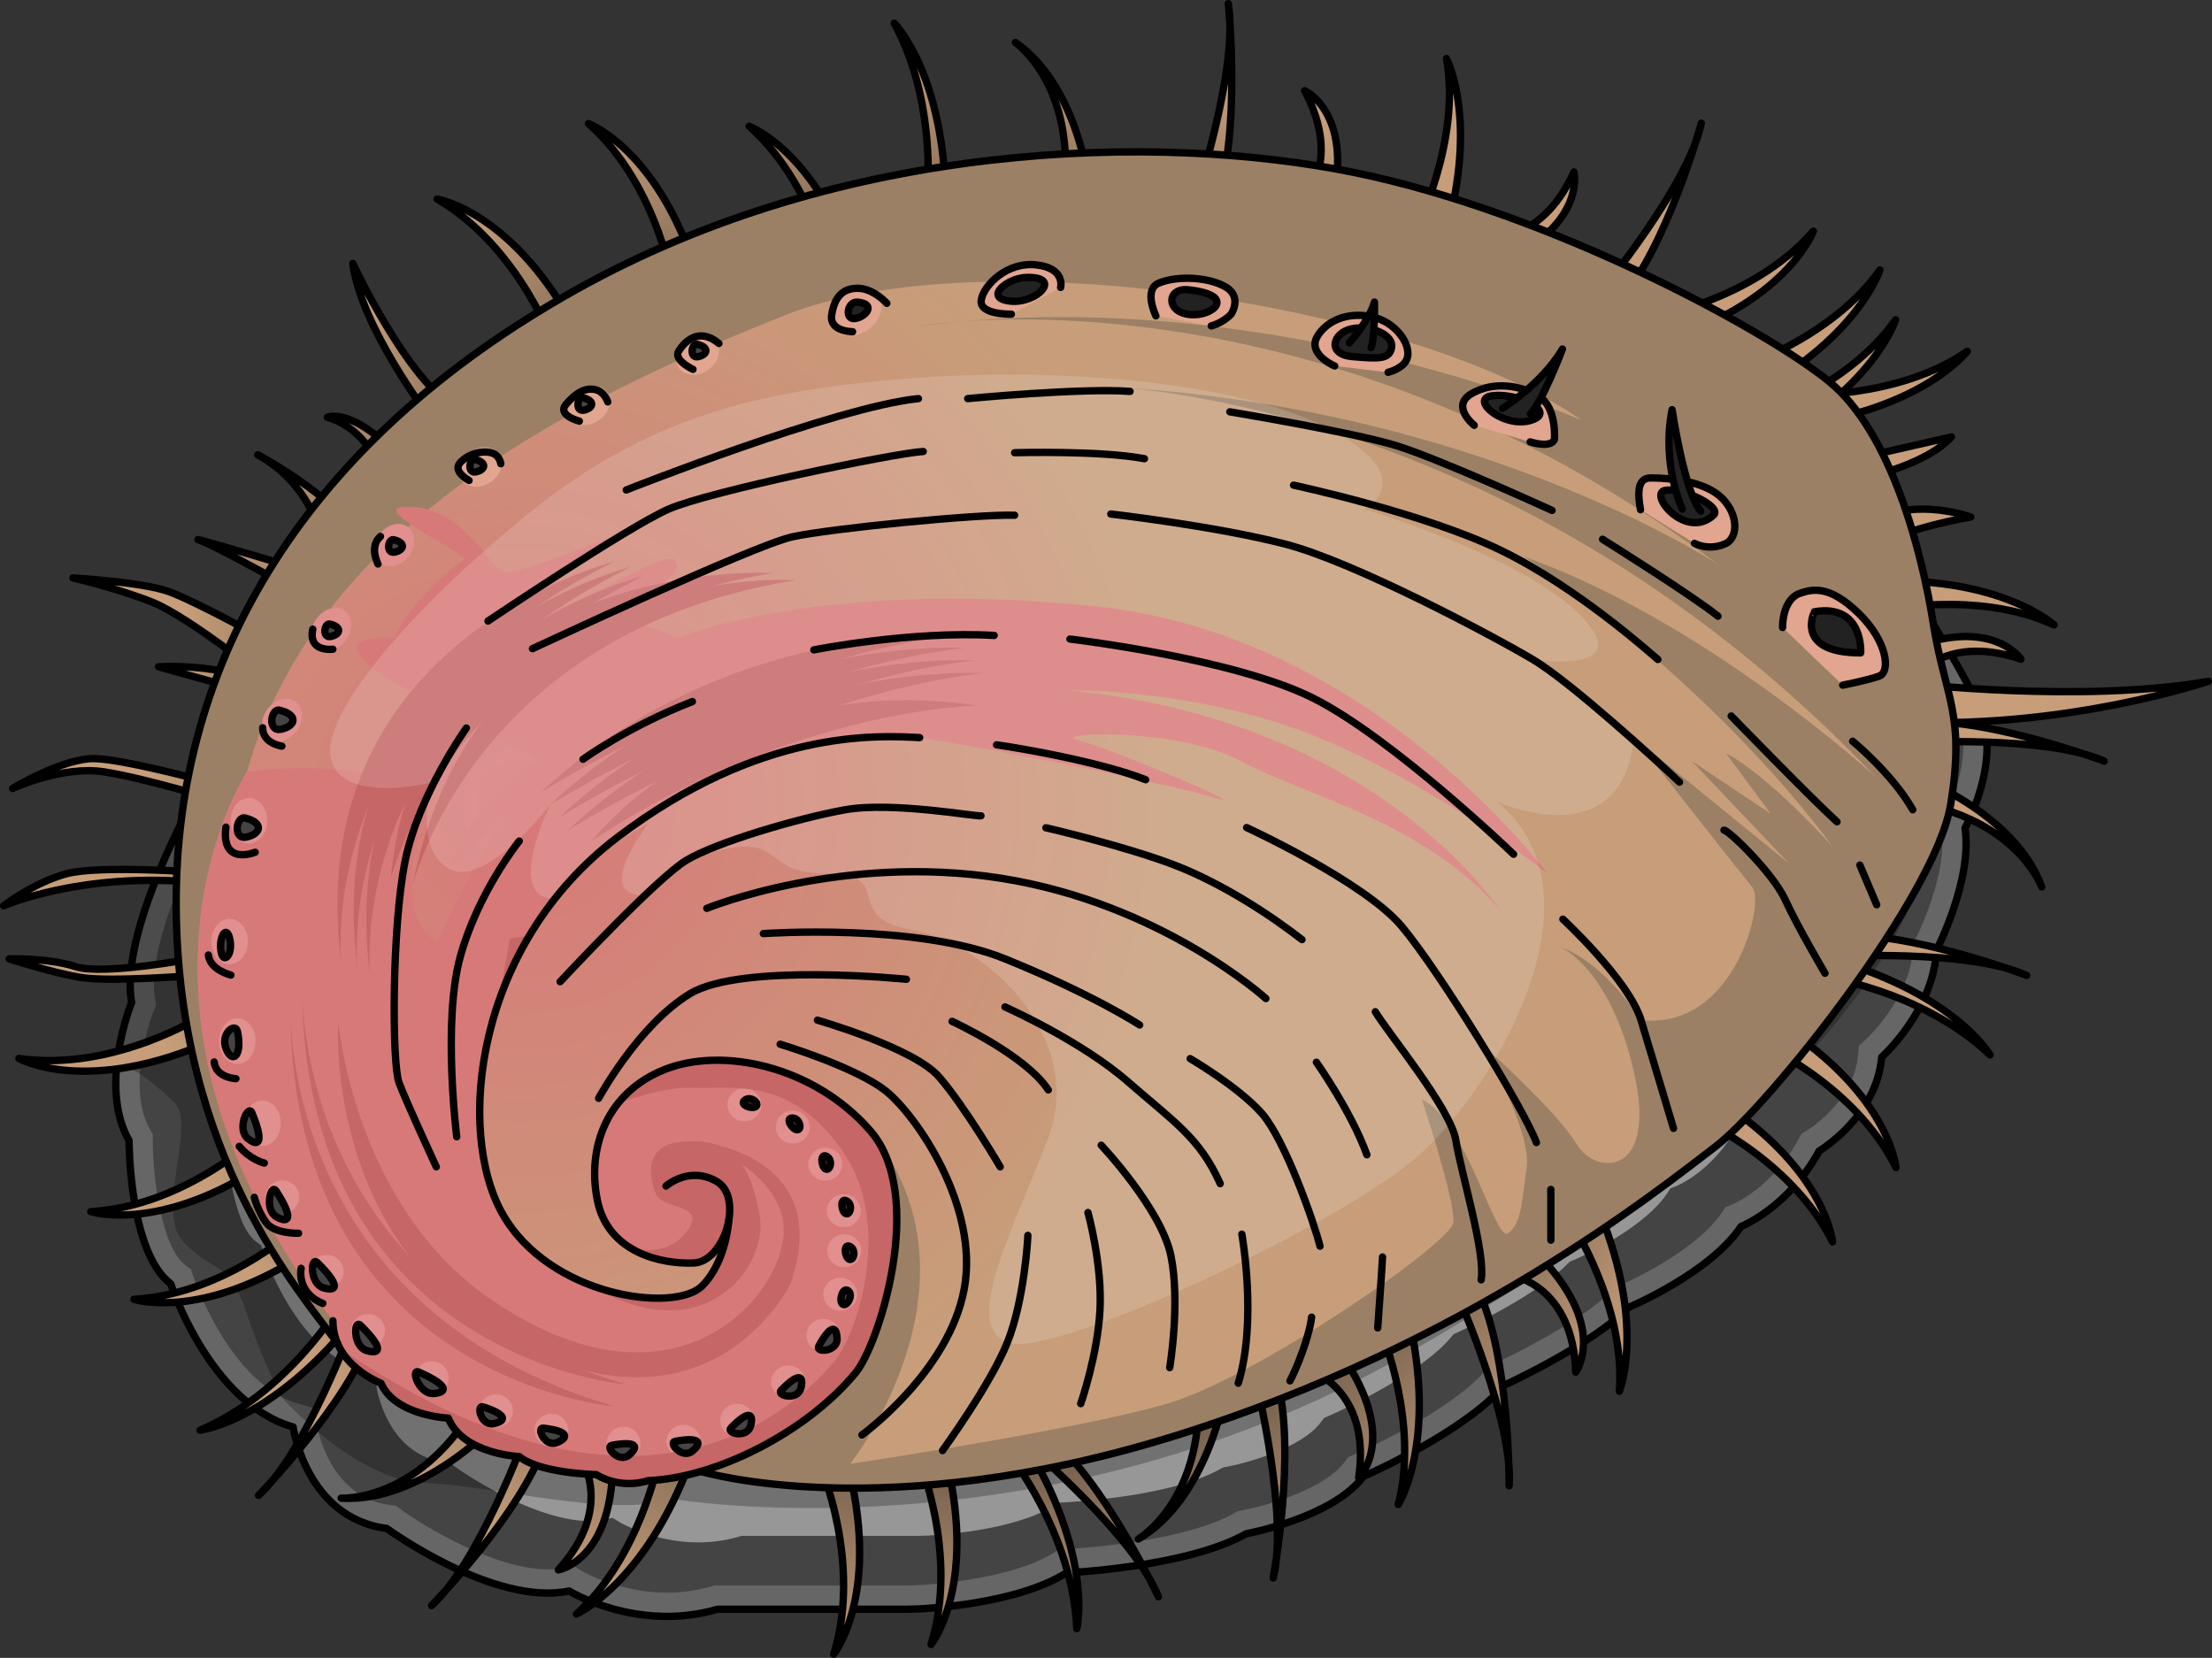 <?xml version="1.0" encoding="utf-8"?>
<!-- Generator: Adobe Illustrator 26.0.2, SVG Export Plug-In . SVG Version: 6.00 Build 0)  -->
<svg version="1.1" id="Camada_1" xmlns="http://www.w3.org/2000/svg" xmlns:xlink="http://www.w3.org/1999/xlink" x="0px" y="0px"
	 width="300.639px" height="225.341px" viewBox="0 0 300.639 225.341" enable-background="new 0 0 300.639 225.341"
	 xml:space="preserve">
<rect x="0" y="0" width="300.639" height="225.341" fill="#333333" stroke="none"/>
<g>
	<g>
		<path fill="#666666" d="M31.697,99.097c0,0-15.927,25.13-13.804,37.164c0,0-4.601,11.326-0.354,18.759c0,0,0,15.22,5.663,19.467
			c0,0,5.309,16.281,16.635,19.467c0,0,1.77,12.388,12.742,13.804c0,0,14.512,10.618,24.776,8.495c0,0,9.203,5.663,20.175,2.478
			c0,0,15.314,0,25.838,0c2.478,0,14.866-0.708,21.591-4.955c0,0,16.281-0.708,24.422-5.309c0,0,11.68-2.124,15.927-7.787
			c0,0,13.804-6.017,19.113-12.388c0,0,11.68-5.309,16.989-10.618c0,0,10.972-4.601,15.22-10.972c0,0,6.371-2.478,10.618-10.264
			c0,0,7.787-4.601,8.495-12.742c0,0,7.079-6.371,7.433-14.512c0,0,4.955-9.556,3.893-16.635c0,0,4.955-8.849,2.124-15.927
			c-2.832-7.079-21.237-35.394-21.237-35.394S105.317,8.133,31.697,99.097z"/>
		<path fill="#444444" d="M90.639,216.479c-6.6,0-11.556-2.949-11.605-2.979l-1.083-0.654l-1.249,0.25
			c-0.686,0.142-1.439,0.214-2.237,0.214c-7.252,0-16.882-5.886-19.982-8.154l-0.668-0.49l-0.822-0.106
			c-8.443-1.089-9.95-10.963-9.964-11.063l-0.297-2.079l-2.02-0.568c-9.511-2.675-14.397-17.22-14.446-17.367l-0.317-0.963
			l-0.812-0.613c-3.005-2.253-4.367-11.234-4.374-16.891l-0.001-0.854l-0.424-0.743c-2.827-4.948-0.565-13.193,0.544-15.952
			l0.344-0.856l-0.158-0.913c-1.55-8.783,8.946-27.882,13.254-34.722c27.965-34.46,69.203-51.932,122.571-51.932
			c44.314,0,82.416,12.57,88.954,14.848c5.466,8.444,18.209,28.561,20.355,33.921c1.838,4.595-0.783,11.058-1.948,13.162
			l-0.53,0.958l0.158,1.089c0.741,4.933-2.325,12.267-3.569,14.676l-0.324,0.63l-0.033,0.71c-0.29,6.65-6.315,12.208-6.376,12.263
			l-0.933,0.849l-0.115,1.262c-0.552,6.337-6.872,10.215-6.936,10.254l-0.748,0.45l-0.43,0.774c-3.579,6.561-8.76,8.723-8.978,8.813
			l-0.919,0.373l-0.573,0.834c-3.028,4.543-10.979,8.606-13.787,9.788l-0.582,0.244l-0.448,0.448
			c-4.83,4.83-15.933,9.913-16.045,9.964l-0.669,0.304l-0.472,0.565c-3.955,4.746-14.28,9.908-17.925,11.497l-0.779,0.34
			l-0.511,0.681c-2.847,3.797-11.02,6.016-13.929,6.55l-0.533,0.098l-0.474,0.268c-7.365,4.163-22.821,4.888-22.976,4.896
			l-0.855,0.038l-0.725,0.456c-5.802,3.664-17.328,4.457-19.87,4.457H97.072l-0.441,0.128
			C94.702,216.195,92.686,216.479,90.639,216.479z"/>
		<path fill="#979797" d="M94.903,209.648c-6.062,0-10.613-2.708-10.658-2.736l-0.994-0.6l-1.147,0.229
			c-0.63,0.13-1.322,0.197-2.055,0.197c-6.66,0-15.505-5.406-18.352-7.488l-0.614-0.45l-0.755-0.097
			c-7.754-1-9.138-10.068-9.151-10.16l-0.273-1.909l-1.855-0.521c-8.735-2.457-13.223-15.815-13.267-15.95l-0.291-0.884
			l-0.746-0.563c-2.76-2.069-4.011-10.317-4.017-15.513l-0.001-0.784l-0.389-0.682c-2.596-4.544-0.519-12.117,0.5-14.65l0.316-0.786
			l-0.145-0.838c-1.424-8.066,8.216-25.607,12.172-31.888c25.683-31.648,63.556-47.695,112.57-47.695
			c40.698,0,75.691,11.544,81.696,13.637c5.02,7.755,16.724,26.23,18.694,31.153c1.688,4.22-0.719,10.156-1.789,12.088l-0.487,0.88
			l0.145,1c0.68,4.531-2.135,11.266-3.277,13.479l-0.298,0.579l-0.03,0.652c-0.266,6.107-5.8,11.212-5.855,11.262l-0.856,0.779
			l-0.106,1.159c-0.507,5.82-6.311,9.382-6.37,9.417l-0.687,0.413l-0.395,0.711c-3.287,6.026-8.045,8.012-8.246,8.093l-0.844,0.343
			l-0.526,0.766c-2.781,4.172-10.083,7.904-12.662,8.989l-0.535,0.224l-0.411,0.411c-4.435,4.435-14.633,9.104-14.736,9.151
			l-0.615,0.279l-0.434,0.519c-3.632,4.358-13.115,9.099-16.462,10.559l-0.716,0.312l-0.469,0.625
			c-2.615,3.487-10.12,5.525-12.792,6.015l-0.489,0.09l-0.435,0.246c-6.764,3.824-20.959,4.489-21.101,4.496l-0.785,0.035
			l-0.666,0.419c-5.329,3.365-15.914,4.093-18.249,4.093h-24.15l-0.405,0.118C98.636,209.387,96.784,209.648,94.903,209.648z"/>
		<path opacity="0.25" d="M91.623,203.77c0,0,50.179,8.486,99.251-19.555c49.072-28.041,77.482-57.189,71.579-84.493
			c-3.697-17.095-96.49-34.479-165.362-45.089c-23.922,7.783-46.848,21.549-65.394,44.463c0,0-15.927,25.13-13.804,37.164
			c0,0-1.536,3.788-2.012,8.418c2.421,0.311,5.83,3.199,7.853,5.222c2.952,2.952-2.583,14.759,1.107,18.817
			c3.689,4.059,6.272,2.583,8.486,9.224c2.214,6.641,4.797,11.807,4.797,11.807s9.962,11.438,19.555,11.807
			C67.271,201.925,82.768,206.353,91.623,203.77z"/>
		<path fill="none" stroke="#000000" stroke-linecap="round" stroke-linejoin="round" stroke-miterlimit="10" d="M31.697,99.097
			c0,0-15.927,25.13-13.804,37.164c0,0-4.601,11.326-0.354,18.759c0,0,0,15.22,5.663,19.467c0,0,5.309,16.281,16.635,19.467
			c0,0,1.77,12.388,12.742,13.804c0,0,14.512,10.618,24.776,8.495c0,0,9.203,5.663,20.175,2.478c0,0,15.314,0,25.838,0
			c2.478,0,14.866-0.708,21.591-4.955c0,0,16.281-0.708,24.422-5.309c0,0,11.68-2.124,15.927-7.787c0,0,13.804-6.017,19.113-12.388
			c0,0,11.68-5.309,16.989-10.618c0,0,10.972-4.601,15.22-10.972c0,0,6.371-2.478,10.618-10.264c0,0,7.787-4.601,8.495-12.742
			c0,0,7.079-6.371,7.433-14.512c0,0,4.955-9.556,3.893-16.635c0,0,4.955-8.849,2.124-15.927
			c-2.832-7.079-21.237-35.394-21.237-35.394S105.317,8.133,31.697,99.097z"/>
	</g>
	<g>
		<g>
			<radialGradient id="SVGID_1_" cx="131.524" cy="117.113" r="112.117" gradientUnits="userSpaceOnUse">
				<stop  offset="0.463" style="stop-color:#222222"/>
				<stop  offset="1" style="stop-color:#C79E79"/>
			</radialGradient>
			<path fill="url(#SVGID_1_)" stroke="#000000" stroke-linecap="round" stroke-linejoin="round" stroke-miterlimit="10" d="
				M37.212,93.111c0,0-11.463-9.279-16.557-11.281C15.56,79.829,9.92,78.555,9.92,78.555s9.279,0.546,12.918,1.819
				s13.828,6.914,13.828,6.914s3.275-7.642,2.729-7.642s-10.007-5.458-12.19-6.186c-2.183-0.728,5.458,1.456,15.102,4.367
				l1.092-5.64c0,0-1.456-6.55-8.37-10.371c0,0,6.368,3.275,11.645,8.37l4.367-7.824c0,0-2.001-4.367-6.55-5.64
				c0,0,2.729-1.274,8.188,3.821l5.458-4.185c0,0-9.097-12.008-10.189-20.56c0,0,7.46,16.011,14.01,19.65L37.212,93.111z"/>
			
				<radialGradient id="SVGID_00000003065021302652955710000006605483295507934091_" cx="131.524" cy="117.113" r="112.117" gradientUnits="userSpaceOnUse">
				<stop  offset="0.463" style="stop-color:#222222"/>
				<stop  offset="1" style="stop-color:#C79E79"/>
			</radialGradient>
			
				<path fill="url(#SVGID_00000003065021302652955710000006605483295507934091_)" stroke="#000000" stroke-linecap="round" stroke-linejoin="round" stroke-miterlimit="10" d="
				M75.421,47.26c0,0-4.731-13.646-16.011-20.196c0,0,10.553,1.638,19.286,18.559L75.421,47.26z"/>
			
				<radialGradient id="SVGID_00000044870464042387308960000017566108109887586719_" cx="131.524" cy="117.113" r="112.117" gradientUnits="userSpaceOnUse">
				<stop  offset="0.463" style="stop-color:#222222"/>
				<stop  offset="1" style="stop-color:#C79E79"/>
			</radialGradient>
			
				<path fill="url(#SVGID_00000044870464042387308960000017566108109887586719_)" stroke="#000000" stroke-linecap="round" stroke-linejoin="round" stroke-miterlimit="10" d="
				M91.665,39.772c0,0-1.926-14.314-11.682-22.974c0,0,10.018,3.701,15.217,22.019L91.665,39.772z"/>
			
				<radialGradient id="SVGID_00000094581154882192400740000016027950383699900044_" cx="131.524" cy="117.113" r="112.117" gradientUnits="userSpaceOnUse">
				<stop  offset="0.463" style="stop-color:#222222"/>
				<stop  offset="1" style="stop-color:#C79E79"/>
			</radialGradient>
			
				<path fill="url(#SVGID_00000094581154882192400740000016027950383699900044_)" stroke="#000000" stroke-linecap="round" stroke-linejoin="round" stroke-miterlimit="10" d="
				M113.499,40.136c0,0-1.926-14.314-11.682-22.974c0,0,10.018,3.701,15.217,22.019L113.499,40.136z"/>
			
				<radialGradient id="SVGID_00000000936997234017882500000017137010733059209379_" cx="131.524" cy="117.113" r="112.117" gradientUnits="userSpaceOnUse">
				<stop  offset="0.463" style="stop-color:#222222"/>
				<stop  offset="1" style="stop-color:#C79E79"/>
			</radialGradient>
			
				<path fill="url(#SVGID_00000000936997234017882500000017137010733059209379_)" stroke="#000000" stroke-linecap="round" stroke-linejoin="round" stroke-miterlimit="10" d="
				M223.593,43.287c0,0,14.296-2.051,22.871-11.882c0,0-3.613,10.049-21.885,15.408L223.593,43.287z"/>
			
				<radialGradient id="SVGID_00000097473699236421284850000000376751017722603170_" cx="131.524" cy="117.113" r="112.117" gradientUnits="userSpaceOnUse">
				<stop  offset="0.463" style="stop-color:#222222"/>
				<stop  offset="1" style="stop-color:#C79E79"/>
			</radialGradient>
			
				<path fill="url(#SVGID_00000097473699236421284850000000376751017722603170_)" stroke="#000000" stroke-linecap="round" stroke-linejoin="round" stroke-miterlimit="10" d="
				M125.889,28.491c0,0,1.897-13.892-4.355-25.341c0,0,7.186,7.148,7.015,25.916L125.889,28.491z"/>
			
				<radialGradient id="SVGID_00000035519584155078819920000005652304744477116311_" cx="131.524" cy="117.113" r="112.117" gradientUnits="userSpaceOnUse">
				<stop  offset="0.463" style="stop-color:#222222"/>
				<stop  offset="1" style="stop-color:#C79E79"/>
			</radialGradient>
			
				<path fill="url(#SVGID_00000035519584155078819920000005652304744477116311_)" stroke="#000000" stroke-linecap="round" stroke-linejoin="round" stroke-miterlimit="10" d="
				M138.01,5.776c0,0,8.37,5.822,6.55,20.742h3.639C148.199,26.518,146.926,11.963,138.01,5.776z"/>
			
				<radialGradient id="SVGID_00000158026615549918438410000012553375692521110715_" cx="131.524" cy="117.113" r="112.117" gradientUnits="userSpaceOnUse">
				<stop  offset="0.463" style="stop-color:#222222"/>
				<stop  offset="1" style="stop-color:#C79E79"/>
			</radialGradient>
			
				<path fill="url(#SVGID_00000158026615549918438410000012553375692521110715_)" stroke="#000000" stroke-linecap="round" stroke-linejoin="round" stroke-miterlimit="10" d="
				M162.573,26.7c0,0,5.822-17.649,4.367-26.2c0,0,1.819,17.467-1.638,26.928L162.573,26.7z"/>
			
				<radialGradient id="SVGID_00000095296359525070941960000012309750610386821294_" cx="131.524" cy="117.113" r="112.117" gradientUnits="userSpaceOnUse">
				<stop  offset="0.463" style="stop-color:#222222"/>
				<stop  offset="1" style="stop-color:#C79E79"/>
			</radialGradient>
			
				<path fill="url(#SVGID_00000095296359525070941960000012309750610386821294_)" stroke="#000000" stroke-linecap="round" stroke-linejoin="round" stroke-miterlimit="10" d="
				M217.621,39.556c0,0,11.85-14.316,13.609-22.811c0,0-4.667,16.93-11.332,24.483L217.621,39.556z"/>
			
				<radialGradient id="SVGID_00000181085356135835115570000002648762573809060521_" cx="131.524" cy="117.113" r="112.117" gradientUnits="userSpaceOnUse">
				<stop  offset="0.463" style="stop-color:#222222"/>
				<stop  offset="1" style="stop-color:#C79E79"/>
			</radialGradient>
			
				<path fill="url(#SVGID_00000181085356135835115570000002648762573809060521_)" stroke="#000000" stroke-linecap="round" stroke-linejoin="round" stroke-miterlimit="10" d="
				M176.583,27.792c0,0,6.186-5.276,0.728-15.465c0,0,7.096,3.093,3.457,16.739L176.583,27.792z"/>
			
				<radialGradient id="SVGID_00000034799556407471522040000003106122927669366660_" cx="131.524" cy="117.113" r="112.117" gradientUnits="userSpaceOnUse">
				<stop  offset="0.463" style="stop-color:#222222"/>
				<stop  offset="1" style="stop-color:#C79E79"/>
			</radialGradient>
			
				<path fill="url(#SVGID_00000034799556407471522040000003106122927669366660_)" stroke="#000000" stroke-linecap="round" stroke-linejoin="round" stroke-miterlimit="10" d="
				M201.2,32.209c0,0,7.952,1.698,12.715-8.834c0,0,1.864,7.513-11.179,12.93L201.2,32.209z"/>
			
				<radialGradient id="SVGID_00000022536305045267197420000002082116441175456426_" cx="131.524" cy="117.113" r="112.117" gradientUnits="userSpaceOnUse">
				<stop  offset="0.463" style="stop-color:#222222"/>
				<stop  offset="1" style="stop-color:#C79E79"/>
			</radialGradient>
			
				<path fill="url(#SVGID_00000022536305045267197420000002082116441175456426_)" stroke="#000000" stroke-linecap="round" stroke-linejoin="round" stroke-miterlimit="10" d="
				M192.413,31.249c0,0,6.186-12.008,4.185-23.289c0,0,4.731,8.915-0.728,25.836L192.413,31.249z"/>
			
				<radialGradient id="SVGID_00000020393570782587620490000001878220036680631434_" cx="131.524" cy="117.113" r="112.117" gradientUnits="userSpaceOnUse">
				<stop  offset="0.463" style="stop-color:#222222"/>
				<stop  offset="1" style="stop-color:#C79E79"/>
			</radialGradient>
			
				<path fill="url(#SVGID_00000020393570782587620490000001878220036680631434_)" stroke="#000000" stroke-linecap="round" stroke-linejoin="round" stroke-miterlimit="10" d="
				M27.655,137.966c0,0-12.176,7.767-25.087,5.905c0,0,9.292,5.263,26.64-2.589L27.655,137.966z"/>
			
				<radialGradient id="SVGID_00000122689374493587959560000012882489650379766422_" cx="131.524" cy="117.113" r="112.117" gradientUnits="userSpaceOnUse">
				<stop  offset="0.463" style="stop-color:#222222"/>
				<stop  offset="1" style="stop-color:#C79E79"/>
			</radialGradient>
			
				<path fill="url(#SVGID_00000122689374493587959560000012882489650379766422_)" stroke="#000000" stroke-linecap="round" stroke-linejoin="round" stroke-miterlimit="10" d="
				M35.749,153.917c0,0-10.391,10.03-23.415,10.77c0,0,10.152,3.313,25.595-7.828L35.749,153.917z"/>
			
				<radialGradient id="SVGID_00000028292606491432952030000002428886230352401297_" cx="131.524" cy="117.113" r="112.117" gradientUnits="userSpaceOnUse">
				<stop  offset="0.463" style="stop-color:#222222"/>
				<stop  offset="1" style="stop-color:#C79E79"/>
			</radialGradient>
			
				<path fill="url(#SVGID_00000028292606491432952030000002428886230352401297_)" stroke="#000000" stroke-linecap="round" stroke-linejoin="round" stroke-miterlimit="10" d="
				M41.621,165.838c0,0-10.391,10.03-23.415,10.77c0,0,10.152,3.313,25.595-7.828L41.621,165.838z"/>
			
				<radialGradient id="SVGID_00000106845736459134449760000012523822901063733398_" cx="131.524" cy="117.124" r="112.11" gradientUnits="userSpaceOnUse">
				<stop  offset="0.463" style="stop-color:#222222"/>
				<stop  offset="1" style="stop-color:#C79E79"/>
			</radialGradient>
			
				<path fill="url(#SVGID_00000106845736459134449760000012523822901063733398_)" stroke="#000000" stroke-linecap="round" stroke-linejoin="round" stroke-miterlimit="10" d="
				M46.324,177.227c0,0-7.132,12.072-19.138,17.172c0,0,10.071-1.147,21.58-15.972L46.324,177.227z"/>
			
				<radialGradient id="SVGID_00000080917147939533163120000016673658027666568864_" cx="131.524" cy="117.113" r="112.117" gradientUnits="userSpaceOnUse">
				<stop  offset="0.463" style="stop-color:#222222"/>
				<stop  offset="1" style="stop-color:#C79E79"/>
			</radialGradient>
			
				<path fill="url(#SVGID_00000080917147939533163120000016673658027666568864_)" stroke="#000000" stroke-linecap="round" stroke-linejoin="round" stroke-miterlimit="10" d="
				M46.371,203.631c0,0,10.176,0.627,18.006-12.203l2.854,2.258C67.231,193.685,57.201,204.31,46.371,203.631z"/>
			
				<radialGradient id="SVGID_00000088092749119088538180000000844260182036495541_" cx="131.524" cy="117.113" r="112.117" gradientUnits="userSpaceOnUse">
				<stop  offset="0.463" style="stop-color:#222222"/>
				<stop  offset="1" style="stop-color:#C79E79"/>
			</radialGradient>
			
				<path fill="url(#SVGID_00000088092749119088538180000000844260182036495541_)" stroke="#000000" stroke-linecap="round" stroke-linejoin="round" stroke-miterlimit="10" d="
				M71.488,194.976c0,0-6.384,17.454-12.831,23.257c0,0,12.264-12.57,15.423-22.135L71.488,194.976z"/>
			
				<radialGradient id="SVGID_00000029761461690019185020000012564173586354529419_" cx="131.524" cy="117.113" r="112.117" gradientUnits="userSpaceOnUse">
				<stop  offset="0.463" style="stop-color:#222222"/>
				<stop  offset="1" style="stop-color:#C79E79"/>
			</radialGradient>
			
				<path fill="url(#SVGID_00000029761461690019185020000012564173586354529419_)" stroke="#000000" stroke-linecap="round" stroke-linejoin="round" stroke-miterlimit="10" d="
				M47.965,180.007c0,0-6.384,17.454-12.831,23.257c0,0,12.264-12.57,15.423-22.135L47.965,180.007z"/>
			
				<radialGradient id="SVGID_00000048462601756273897120000010038381915685302962_" cx="131.524" cy="117.113" r="112.117" gradientUnits="userSpaceOnUse">
				<stop  offset="0.463" style="stop-color:#222222"/>
				<stop  offset="1" style="stop-color:#C79E79"/>
			</radialGradient>
			
				<path fill="url(#SVGID_00000048462601756273897120000010038381915685302962_)" stroke="#000000" stroke-linecap="round" stroke-linejoin="round" stroke-miterlimit="10" d="
				M78.908,198.204c0,0,4.729,6.614-3.028,15.184c0,0,7.633-1.288,7.396-15.409L78.908,198.204z"/>
			
				<radialGradient id="SVGID_00000088100060504179311230000018342495105169127838_" cx="131.524" cy="117.113" r="112.117" gradientUnits="userSpaceOnUse">
				<stop  offset="0.463" style="stop-color:#222222"/>
				<stop  offset="1" style="stop-color:#C79E79"/>
			</radialGradient>
			
				<path fill="url(#SVGID_00000088100060504179311230000018342495105169127838_)" stroke="#000000" stroke-linecap="round" stroke-linejoin="round" stroke-miterlimit="10" d="
				M89.515,198.517c0,0-2.599,13.256-11.167,20.861c0,0,9.241-4.057,15.459-20.714L89.515,198.517z"/>
			
				<radialGradient id="SVGID_00000018232645070331185290000005452749527399475872_" cx="131.524" cy="117.113" r="112.117" gradientUnits="userSpaceOnUse">
				<stop  offset="0.463" style="stop-color:#222222"/>
				<stop  offset="1" style="stop-color:#C79E79"/>
			</radialGradient>
			
				<path fill="url(#SVGID_00000018232645070331185290000005452749527399475872_)" stroke="#000000" stroke-linecap="round" stroke-linejoin="round" stroke-miterlimit="10" d="
				M111.451,199.135c0,0,5.743,13.252,1.863,25.706c0,0,6.667-8.343,1.657-26.714L111.451,199.135z"/>
			
				<radialGradient id="SVGID_00000172403916510754990120000015380178853855589040_" cx="131.524" cy="117.113" r="112.117" gradientUnits="userSpaceOnUse">
				<stop  offset="0.463" style="stop-color:#222222"/>
				<stop  offset="1" style="stop-color:#C79E79"/>
			</radialGradient>
			
				<path fill="url(#SVGID_00000172403916510754990120000015380178853855589040_)" stroke="#000000" stroke-linecap="round" stroke-linejoin="round" stroke-miterlimit="10" d="
				M124.674,197.823c0,0,5.743,13.252,1.863,25.706c0,0,6.667-8.343,1.657-26.714L124.674,197.823z"/>
			
				<radialGradient id="SVGID_00000036947865336688366390000006866912687298194856_" cx="131.524" cy="117.113" r="112.117" gradientUnits="userSpaceOnUse">
				<stop  offset="0.463" style="stop-color:#222222"/>
				<stop  offset="1" style="stop-color:#C79E79"/>
			</radialGradient>
			
				<path fill="url(#SVGID_00000036947865336688366390000006866912687298194856_)" stroke="#000000" stroke-linecap="round" stroke-linejoin="round" stroke-miterlimit="10" d="
				M136.989,197.417c0,0,8.799,10.916,9.36,23.948c0,0,2.462-9.832-7.379-25.814L136.989,197.417z"/>
			
				<radialGradient id="SVGID_00000163787671340982194570000017453560188539802789_" cx="131.524" cy="117.113" r="112.117" gradientUnits="userSpaceOnUse">
				<stop  offset="0.463" style="stop-color:#222222"/>
				<stop  offset="1" style="stop-color:#C79E79"/>
			</radialGradient>
			
				<path fill="url(#SVGID_00000163787671340982194570000017453560188539802789_)" stroke="#000000" stroke-linecap="round" stroke-linejoin="round" stroke-miterlimit="10" d="
				M154.709,209.191c0,0,8.805-5.14,8.175-20.157l3.627,0.289C166.512,189.323,164.087,203.732,154.709,209.191z"/>
			
				<radialGradient id="SVGID_00000142155528353892483260000004864890016781363615_" cx="131.524" cy="117.113" r="112.117" gradientUnits="userSpaceOnUse">
				<stop  offset="0.463" style="stop-color:#222222"/>
				<stop  offset="1" style="stop-color:#C79E79"/>
			</radialGradient>
			
				<path fill="url(#SVGID_00000142155528353892483260000004864890016781363615_)" stroke="#000000" stroke-linecap="round" stroke-linejoin="round" stroke-miterlimit="10" d="
				M170.768,188.027c0,0,4.404,18.055,2.274,26.464c0,0,3.2-17.267,0.504-26.973L170.768,188.027z"/>
			
				<radialGradient id="SVGID_00000016041812895882239140000017558872443217680053_" cx="131.533" cy="117.113" r="112.115" gradientUnits="userSpaceOnUse">
				<stop  offset="0.463" style="stop-color:#222222"/>
				<stop  offset="1" style="stop-color:#C79E79"/>
			</radialGradient>
			
				<path fill="url(#SVGID_00000016041812895882239140000017558872443217680053_)" stroke="#000000" stroke-linecap="round" stroke-linejoin="round" stroke-miterlimit="10" d="
				M140.169,196.857c0,0,14.101,12.105,17.272,20.18c0,0-7.464-15.896-15.311-22.212L140.169,196.857z"/>
			
				<radialGradient id="SVGID_00000106128930613328000300000015035025465851576762_" cx="131.524" cy="117.113" r="112.117" gradientUnits="userSpaceOnUse">
				<stop  offset="0.463" style="stop-color:#222222"/>
				<stop  offset="1" style="stop-color:#C79E79"/>
			</radialGradient>
			
				<path fill="url(#SVGID_00000106128930613328000300000015035025465851576762_)" stroke="#000000" stroke-linecap="round" stroke-linejoin="round" stroke-miterlimit="10" d="
				M178.73,186.582c0,0,7.609,2.866,5.93,14.302c0,0,5.626-5.316-2.425-16.919L178.73,186.582z"/>
			
				<radialGradient id="SVGID_00000107556265474625792630000010775244816990629530_" cx="131.524" cy="117.113" r="112.117" gradientUnits="userSpaceOnUse">
				<stop  offset="0.463" style="stop-color:#222222"/>
				<stop  offset="1" style="stop-color:#C79E79"/>
			</radialGradient>
			
				<path fill="url(#SVGID_00000107556265474625792630000010775244816990629530_)" stroke="#000000" stroke-linecap="round" stroke-linejoin="round" stroke-miterlimit="10" d="
				M187.718,180.943c0,0,5.214,12.461,2.324,23.548c0,0,5.423-8.512,1.324-25.813L187.718,180.943z"/>
			
				<radialGradient id="SVGID_00000100364699570251157250000017250059299711658156_" cx="131.524" cy="117.113" r="112.117" gradientUnits="userSpaceOnUse">
				<stop  offset="0.463" style="stop-color:#222222"/>
				<stop  offset="1" style="stop-color:#C79E79"/>
			</radialGradient>
			
				<path fill="url(#SVGID_00000100364699570251157250000017250059299711658156_)" stroke="#000000" stroke-linecap="round" stroke-linejoin="round" stroke-miterlimit="10" d="
				M198.226,176.286c0,0,7.503,17.003,6.882,25.655c0,0,0.121-17.561-4.236-26.643L198.226,176.286z"/>
			
				<radialGradient id="SVGID_00000170975166432413374520000001941215285638775214_" cx="131.524" cy="117.113" r="112.117" gradientUnits="userSpaceOnUse">
				<stop  offset="0.463" style="stop-color:#222222"/>
				<stop  offset="1" style="stop-color:#C79E79"/>
			</radialGradient>
			
				<path fill="url(#SVGID_00000170975166432413374520000001941215285638775214_)" stroke="#000000" stroke-linecap="round" stroke-linejoin="round" stroke-miterlimit="10" d="
				M205.811,173.466c0,0,7.994,1.486,8.347,13.04c0,0,4.606-6.221-5.356-16.232L205.811,173.466z"/>
			
				<radialGradient id="SVGID_00000108294761111574153110000018110133392123480738_" cx="131.524" cy="117.113" r="112.117" gradientUnits="userSpaceOnUse">
				<stop  offset="0.463" style="stop-color:#222222"/>
				<stop  offset="1" style="stop-color:#C79E79"/>
			</radialGradient>
			
				<path fill="url(#SVGID_00000108294761111574153110000018110133392123480738_)" stroke="#000000" stroke-linecap="round" stroke-linejoin="round" stroke-miterlimit="10" d="
				M213.67,166.337c0,0,7.319,11.353,6.419,22.775c0,0,3.846-9.331-3.225-25.645L213.67,166.337z"/>
			
				<radialGradient id="SVGID_00000014632068630915306710000013358461625561787273_" cx="131.524" cy="117.113" r="112.117" gradientUnits="userSpaceOnUse">
				<stop  offset="0.463" style="stop-color:#222222"/>
				<stop  offset="1" style="stop-color:#C79E79"/>
			</radialGradient>
			
				<path fill="url(#SVGID_00000014632068630915306710000013358461625561787273_)" stroke="#000000" stroke-linecap="round" stroke-linejoin="round" stroke-miterlimit="10" d="
				M229.905,151.572c0,0,13.327,5.566,19.167,17.23c0,0-0.982-10.634-17.33-20.397L229.905,151.572z"/>
			
				<radialGradient id="SVGID_00000054256854436885334390000013118093090539524532_" cx="131.524" cy="117.113" r="112.117" gradientUnits="userSpaceOnUse">
				<stop  offset="0.463" style="stop-color:#222222"/>
				<stop  offset="1" style="stop-color:#C79E79"/>
			</radialGradient>
			
				<path fill="url(#SVGID_00000054256854436885334390000013118093090539524532_)" stroke="#000000" stroke-linecap="round" stroke-linejoin="round" stroke-miterlimit="10" d="
				M238.523,141.457c0,0,13.327,5.566,19.167,17.23c0,0-0.982-10.634-17.33-20.397L238.523,141.457z"/>
			
				<radialGradient id="SVGID_00000114056350119969750090000011246561451016284825_" cx="131.524" cy="117.113" r="112.117" gradientUnits="userSpaceOnUse">
				<stop  offset="0.463" style="stop-color:#222222"/>
				<stop  offset="1" style="stop-color:#C79E79"/>
			</radialGradient>
			
				<path fill="url(#SVGID_00000114056350119969750090000011246561451016284825_)" stroke="#000000" stroke-linecap="round" stroke-linejoin="round" stroke-miterlimit="10" d="
				M247.115,132.625c0,0,13.91,1.764,23.35,10.765c0,0-5.044-8.791-23.217-13.484L247.115,132.625z"/>
			
				<radialGradient id="SVGID_00000153682937445395339140000004725485382169900727_" cx="131.524" cy="117.113" r="112.117" gradientUnits="userSpaceOnUse">
				<stop  offset="0.463" style="stop-color:#222222"/>
				<stop  offset="1" style="stop-color:#C79E79"/>
			</radialGradient>
			
				<path fill="url(#SVGID_00000153682937445395339140000004725485382169900727_)" stroke="#000000" stroke-linecap="round" stroke-linejoin="round" stroke-miterlimit="10" d="
				M277.494,120.549c0,0-3.484-9.582-18.372-11.644l0.932-3.518C260.053,105.388,273.797,110.347,277.494,120.549z"/>
			
				<radialGradient id="SVGID_00000134229377308347647040000000400165188468985474_" cx="131.524" cy="117.113" r="112.117" gradientUnits="userSpaceOnUse">
				<stop  offset="0.463" style="stop-color:#222222"/>
				<stop  offset="1" style="stop-color:#C79E79"/>
			</radialGradient>
			
				<path fill="url(#SVGID_00000134229377308347647040000000400165188468985474_)" stroke="#000000" stroke-linecap="round" stroke-linejoin="round" stroke-miterlimit="10" d="
				M259.539,100.969c0,0,18.551-1.108,26.445,2.489c0,0-16.418-6.232-26.449-5.314L259.539,100.969z"/>
			
				<radialGradient id="SVGID_00000097487386190779887870000009718263413816431235_" cx="131.524" cy="117.113" r="112.117" gradientUnits="userSpaceOnUse">
				<stop  offset="0.463" style="stop-color:#222222"/>
				<stop  offset="1" style="stop-color:#C79E79"/>
			</radialGradient>
			
				<path fill="url(#SVGID_00000097487386190779887870000009718263413816431235_)" stroke="#000000" stroke-linecap="round" stroke-linejoin="round" stroke-miterlimit="10" d="
				M249.017,130.017c0,0,18.554-1.056,26.438,2.564c0,0-16.401-6.279-26.434-5.388L249.017,130.017z"/>
			
				<radialGradient id="SVGID_00000140730252746531552670000017575260140811410843_" cx="131.524" cy="117.113" r="112.117" gradientUnits="userSpaceOnUse">
				<stop  offset="0.463" style="stop-color:#222222"/>
				<stop  offset="1" style="stop-color:#C79E79"/>
			</radialGradient>
			
				<path fill="url(#SVGID_00000140730252746531552670000017575260140811410843_)" stroke="#000000" stroke-linecap="round" stroke-linejoin="round" stroke-miterlimit="10" d="
				M259.539,92.877c0,0,4.179-6.975,15.131-3.28c0,0-4.226-6.485-17.081-0.636L259.539,92.877z"/>
			
				<radialGradient id="SVGID_00000089573598821195133720000016258721265182870419_" cx="131.524" cy="117.113" r="112.117" gradientUnits="userSpaceOnUse">
				<stop  offset="0.463" style="stop-color:#222222"/>
				<stop  offset="1" style="stop-color:#C79E79"/>
			</radialGradient>
			
				<path fill="url(#SVGID_00000089573598821195133720000016258721265182870419_)" stroke="#000000" stroke-linecap="round" stroke-linejoin="round" stroke-miterlimit="10" d="
				M255.595,83.026c0,0,13.192-2.904,23.584,1.92c0,0-7.406-6.856-25.161-5.914L255.595,83.026z"/>
			
				<radialGradient id="SVGID_00000094600991533951718360000009772253678684913071_" cx="131.524" cy="117.113" r="112.117" gradientUnits="userSpaceOnUse">
				<stop  offset="0.463" style="stop-color:#222222"/>
				<stop  offset="1" style="stop-color:#C79E79"/>
			</radialGradient>
			
				<path fill="url(#SVGID_00000094600991533951718360000009772253678684913071_)" stroke="#000000" stroke-linecap="round" stroke-linejoin="round" stroke-miterlimit="10" d="
				M236.036,50.144c0,0,12.877-4.081,19.464-13.455c0,0-2.986,9.641-18.833,17.703L236.036,50.144z"/>
			
				<radialGradient id="SVGID_00000023278929336135045390000013622449467856300977_" cx="131.524" cy="117.113" r="112.117" gradientUnits="userSpaceOnUse">
				<stop  offset="0.463" style="stop-color:#222222"/>
				<stop  offset="1" style="stop-color:#C79E79"/>
			</radialGradient>
			
				<path fill="url(#SVGID_00000023278929336135045390000013622449467856300977_)" stroke="#000000" stroke-linecap="round" stroke-linejoin="round" stroke-miterlimit="10" d="
				M238.175,56.915c0,0,12.877-4.081,19.464-13.455c0,0-2.986,9.641-18.833,17.703L238.175,56.915z"/>
			
				<radialGradient id="SVGID_00000086661449162198532810000011852442515957555119_" cx="131.524" cy="117.113" r="112.117" gradientUnits="userSpaceOnUse">
				<stop  offset="0.463" style="stop-color:#222222"/>
				<stop  offset="1" style="stop-color:#C79E79"/>
			</radialGradient>
			
				<path fill="url(#SVGID_00000086661449162198532810000011852442515957555119_)" stroke="#000000" stroke-linecap="round" stroke-linejoin="round" stroke-miterlimit="10" d="
				M244.466,53.687c0,0,13.495,0.6,22.906-5.934c0,0-6.122,8.024-23.775,10.139L244.466,53.687z"/>
			
				<radialGradient id="SVGID_00000172407548620646697670000016047103387543252363_" cx="131.524" cy="117.113" r="112.117" gradientUnits="userSpaceOnUse">
				<stop  offset="0.463" style="stop-color:#222222"/>
				<stop  offset="1" style="stop-color:#C79E79"/>
			</radialGradient>
			
				<path fill="url(#SVGID_00000172407548620646697670000016047103387543252363_)" stroke="#000000" stroke-linecap="round" stroke-linejoin="round" stroke-miterlimit="10" d="
				M37.212,93.111c0,0-7.088-2.93-15.66-2.479l14.586,4.06L37.212,93.111z"/>
			
				<radialGradient id="SVGID_00000146458076662146982970000015086090739756518820_" cx="131.524" cy="117.113" r="112.117" gradientUnits="userSpaceOnUse">
				<stop  offset="0.463" style="stop-color:#222222"/>
				<stop  offset="1" style="stop-color:#C79E79"/>
			</radialGradient>
			
				<path fill="url(#SVGID_00000146458076662146982970000015086090739756518820_)" stroke="#000000" stroke-linecap="round" stroke-linejoin="round" stroke-miterlimit="10" d="
				M29.973,106.722c0,0-12.631-3.459-16.992-3.609c-4.361-0.15-11.278,4.06-11.278,4.06s6.767-3.158,12.481-2.256
				s15.489,3.91,15.489,3.91L29.973,106.722z"/>
			
				<radialGradient id="SVGID_00000149339411100325876140000007162959123237710484_" cx="131.524" cy="117.113" r="112.117" gradientUnits="userSpaceOnUse">
				<stop  offset="0.463" style="stop-color:#222222"/>
				<stop  offset="1" style="stop-color:#C79E79"/>
			</radialGradient>
			
				<path fill="url(#SVGID_00000149339411100325876140000007162959123237710484_)" stroke="#000000" stroke-linecap="round" stroke-linejoin="round" stroke-miterlimit="10" d="
				M27.567,118.602c0,0-13.985-1.053-18.496,0.15c-4.511,1.203-8.571,4.361-8.571,4.361s10.677-4.662,26.315-3.158L27.567,118.602z"
				/>
			
				<radialGradient id="SVGID_00000039819217717385804450000015658973710254142367_" cx="131.524" cy="117.113" r="112.117" gradientUnits="userSpaceOnUse">
				<stop  offset="0.463" style="stop-color:#222222"/>
				<stop  offset="1" style="stop-color:#C79E79"/>
			</radialGradient>
			
				<path fill="url(#SVGID_00000039819217717385804450000015658973710254142367_)" stroke="#000000" stroke-linecap="round" stroke-linejoin="round" stroke-miterlimit="10" d="
				M26.064,130.331c0,0-12.03,2.256-15.789,1.053c-3.759-1.203-9.022-1.053-9.022-1.053s6.015,1.955,9.925,2.556
				c3.91,0.601,15.338-0.301,15.338-0.301L26.064,130.331z"/>
			
				<radialGradient id="SVGID_00000013186961471336927280000015975483505430070708_" cx="131.524" cy="117.113" r="112.117" gradientUnits="userSpaceOnUse">
				<stop  offset="0.463" style="stop-color:#222222"/>
				<stop  offset="1" style="stop-color:#C79E79"/>
			</radialGradient>
			
				<path fill="url(#SVGID_00000013186961471336927280000015975483505430070708_)" stroke="#000000" stroke-linecap="round" stroke-linejoin="round" stroke-miterlimit="10" d="
				M259.539,92.877c0,0,23.519,2.735,40.6-0.269c0,0-18.89,6.379-40.605,5.536L259.539,92.877z"/>
			
				<radialGradient id="SVGID_00000169553650411634325780000001025548563137509054_" cx="131.524" cy="117.113" r="112.117" gradientUnits="userSpaceOnUse">
				<stop  offset="0.463" style="stop-color:#222222"/>
				<stop  offset="1" style="stop-color:#C79E79"/>
			</radialGradient>
			
				<path fill="url(#SVGID_00000169553650411634325780000001025548563137509054_)" stroke="#000000" stroke-linecap="round" stroke-linejoin="round" stroke-miterlimit="10" d="
				M254.15,74.4c0,0,5.068-2.628,13.703-4.13c0,0-9.198-3.379-15.392,1.877L254.15,74.4z"/>
			
				<radialGradient id="SVGID_00000106114135891511031470000016675386870803760032_" cx="131.524" cy="117.113" r="112.117" gradientUnits="userSpaceOnUse">
				<stop  offset="0.463" style="stop-color:#222222"/>
				<stop  offset="1" style="stop-color:#C79E79"/>
			</radialGradient>
			
				<path fill="url(#SVGID_00000106114135891511031470000016675386870803760032_)" stroke="#000000" stroke-linecap="round" stroke-linejoin="round" stroke-miterlimit="10" d="
				M252.273,65.202c0,0,9.198-1.689,12.952-5.819l-13.14,3.003L252.273,65.202z"/>
		</g>
		<g>
			
				<radialGradient id="SVGID_00000088091794167922469110000008879726838946799765_" cx="70.879" cy="109.418" r="91.207" gradientUnits="userSpaceOnUse">
				<stop  offset="0" style="stop-color:#D87979"/>
				<stop  offset="1" style="stop-color:#C79E79"/>
			</radialGradient>
			<path fill="url(#SVGID_00000088091794167922469110000008879726838946799765_)" d="M262.781,84.893
				c-1.549-9.811-5.68-26.078-14.201-33.049c-8.52-6.971-37.955-22.98-64.549-28.402c-26.595-5.422-69.455-4.389-105.862,16.008
				c-36.406,20.398-54.48,50.09-54.221,83.915c0.258,33.824,16.992,52.462,21.898,59.175h0.001c1.616,3.854,5.936,5.474,5.936,5.474
				c1.935,4.435,9.151,4.739,9.151,4.739c1.961,4.902,9.641,5.229,9.641,5.229c2.778,2.288,10.458,2.451,10.458,2.451
				c3.595,2.124,7.027,0.817,7.027,0.817c2.246-0.08,4.69-0.519,7.196-1.25l0.003,0.001c0,0,24.739,7.536,64.501-4.858
				c39.763-12.394,65.841-33.566,73.329-39.246c7.488-5.68,29.951-34.082,32.016-46.476C267.17,97.028,264.33,94.704,262.781,84.893
				z"/>
			<g>
				<path fill="#877E66" d="M152.748,52.694c-2.164-0.187-3.347-0.204-3.347-0.204C150.529,52.546,151.637,52.621,152.748,52.694z"
					/>
				<path fill="#9B8065" d="M248.579,51.843c-8.52-6.971-37.955-22.98-64.549-28.402c-26.595-5.422-69.455-4.389-105.862,16.008
					c-36.406,20.398-54.48,50.09-54.221,83.915c0.258,33.824,16.992,52.462,21.898,59.175h0.001
					c0.627,1.494,1.659,2.648,2.689,3.507c-7.954-20.985-21.405-58.268-14.965-81.164c9.623-34.215,46.333-51.322,73.063-62.015
					c26.73-10.692,85.894-1.426,108.347,14.256c0,0-39.777-17.418-84.286-13.432c14.917-1.077,57.936-0.629,102.819,33.034
					c0,0-31.374-20.784-80.764-24.032c12.713,1.099,59.509,8.13,102.149,52.901c0,0-22.81-21.028-47.758-29.938
					c0,0,24.592,16.038,42.056,39.561c0,0-8.553-9.623-14.612-12.83l6.059,8.197l-10.692-7.128l13.187,13.9l-21.028-17.107
					c0,0,14.256,18.176,16.038,20.315c1.782,2.139-2.416,19.447-15.108,18.099c0,0-4.851-7.763-10.91-9.902
					c0,0,6.772,2.851,9.98,17.107c3.207,14.256-5.346,13.9-7.841,9.623c-2.495-4.277-12.83-13.543-12.83-13.543
					s6.771,11.761,6.059,16.751c-0.713,4.99-0.713,7.485-2.495,8.91c-1.782,1.426-5.703-15.326-11.761-18.177
					c0,0,4.633,13.9,4.277,16.751c-0.357,2.851-26.73,21.028-38.848,24.592c-12.117,3.564-43.125,8.197-43.125,8.197
					s19.396-24.617,2.748-45.276l-37.467,46.729c0.123,0.004,0.209,0.007,0.209,0.007c3.595,2.124,7.027,0.817,7.027,0.817
					c2.246-0.08,4.69-0.519,7.196-1.25l0.003,0.001c0,0,24.739,7.536,64.501-4.858c39.763-12.394,65.841-33.566,73.329-39.246
					c7.488-5.68,29.951-34.082,32.016-46.476c2.066-12.394-0.774-14.717-2.324-24.529C261.231,75.081,257.1,58.815,248.579,51.843z"
					/>
				<path fill="#877E66" d="M130.693,43.692c-3.561,0.257-5.528,0.601-5.528,0.601C127.014,44.053,128.857,43.857,130.693,43.692z"
					/>
			</g>
			<path fill="#E2A58F" stroke="#000000" stroke-linecap="round" stroke-linejoin="round" stroke-miterlimit="10" d="
				M242.273,85.291c0-1.931,0.681-4.088,2.385-4.656s3.975-1.136,7.95,2.726c3.975,3.861,4.315,7.95,2.839,8.517
				s-4.997,1.249-4.997,1.249"/>
			<path fill="#E2A58F" stroke="#000000" stroke-linecap="round" stroke-linejoin="round" stroke-miterlimit="10" d="
				M137.453,42.704c0,0-4.429,0.114-4.088-1.931c0.341-2.044,3.521-5.224,7.495-4.77c3.975,0.454,3.293,3.066,3.293,3.066"/>
			<path fill="#D87979" d="M45.245,179.516c0.603,6.893,6.536,8.497,6.536,8.497c1.936,4.435,9.151,4.739,9.151,4.739
				c1.961,4.902,9.641,5.229,9.641,5.229c2.778,2.288,10.458,2.451,10.458,2.451c3.595,2.124,7.027,0.817,7.027,0.817
				c9.151-0.327,21.57-6.536,28.27-14.707c3.108-3.791,9.641-24.022,1.961-32.846c-7.68-8.824-20.1-11.439-27.944-8.334
				c-7.844,3.105-10.622,10.622-9.151,17.812s8.824,8.661,13.073,8.497c4.249-0.163,6.863-8.988,3.105-11.112
				c2.799,1.752,1.688,5.222,1.688,5.222s-0.316,5.714-3.648,9.018c-3.743,3.71-20.734,1.477-27.117-9.813
				c-6.383-11.291-3.722-36.492,15.619-51.181s35.261-14.5,41.075-13.545c17.282,2.839,34.033,6.403,40.092,8.185
				c6.059,1.782-14.256-6.772-18.533-7.841c-4.277-1.069,13.543-1.782,22.097,2.851c8.554,4.633,24.948,8.197,35.284,20.315
				c0,0-16.751-26.018-58.807-29.938c0,0,18.177-0.356,34.928,6.772s30.294,18.177,30.294,18.177s-23.879-32.433-61.302-36.353
				c-37.423-3.92-57.025,4.277-57.025,4.277s-6.772-3.208-11.405-2.851c-4.633,0.356,11.761-3.564,11.405-7.128
				c-0.356-3.564-14.613,7.128-17.82,6.059s9.267-9.979,9.267-9.979s-13.187,5.346-14.969,4.99
				c-1.782-0.356-5.346-8.554-12.474-8.91c-7.128-0.356,5.702,5.346,7.128,7.128c0,0-6.415,4.277-9.623,10.692
				c0,0-7.841-0.713-3.92,3.208s20.671,10.692,23.166,13.543c0,0-8.197,5.346-11.761,14.613l9.979-9.623
				c0,0-6.772,7.841-11.405,19.602c0,0-5.702-1.782-2.851-14.256c2.851-12.474-23.166-8.91-23.166-8.91
				S12.37,136.893,45.245,179.516z"/>
			<g>
				<ellipse fill="#E28F8F" cx="101.176" cy="150.175" rx="2.299" ry="2.233"/>
				<ellipse fill="#E28F8F" cx="107.744" cy="153.197" rx="2.299" ry="2.233"/>
				<ellipse fill="#E28F8F" cx="112.168" cy="158.246" rx="2.299" ry="2.233"/>
				<ellipse fill="#E28F8F" cx="114.681" cy="164.554" rx="2.299" ry="2.233"/>
				<ellipse fill="#E28F8F" cx="114.752" cy="170.002" rx="2.299" ry="2.233"/>
				<ellipse fill="#E28F8F" cx="114.204" cy="175.911" rx="2.299" ry="2.233"/>
				<ellipse fill="#E28F8F" cx="111.903" cy="181.503" rx="2.299" ry="2.233"/>
				<ellipse fill="#E28F8F" cx="107.124" cy="187.843" rx="2.299" ry="2.233"/>
				<ellipse fill="#E28F8F" cx="100.186" cy="193.051" rx="2.299" ry="2.233"/>
				<ellipse fill="#E28F8F" cx="92.9" cy="195.888" rx="2.299" ry="2.233"/>
				<ellipse fill="#E28F8F" cx="84.741" cy="196.159" rx="2.299" ry="2.233"/>
				<ellipse fill="#E28F8F" cx="74.954" cy="194.407" rx="2.299" ry="2.233"/>
				<ellipse fill="#E28F8F" cx="67.414" cy="191.763" rx="2.299" ry="2.233"/>
				<ellipse fill="#E28F8F" cx="58.671" cy="187.271" rx="2.299" ry="2.233"/>
				<ellipse fill="#E28F8F" cx="50.034" cy="180.852" rx="2.299" ry="2.233"/>
				<ellipse fill="#E28F8F" cx="44.405" cy="172.808" rx="2.299" ry="2.233"/>
				<ellipse fill="#E28F8F" cx="38.363" cy="162.693" rx="2.299" ry="2.233"/>
				<ellipse fill="#E28F8F" cx="35.674" cy="152.671" rx="2.477" ry="3.094"/>
				<ellipse fill="#E28F8F" cx="32.259" cy="141.506" rx="2.477" ry="3.094"/>
				<ellipse fill="#E28F8F" cx="31.208" cy="127.976" rx="2.477" ry="3.094"/>
				<ellipse fill="#E28F8F" cx="33.835" cy="111.556" rx="2.477" ry="3.094"/>
				
					<ellipse transform="matrix(0.602 -0.798 0.798 0.602 -62.881 69.553)" fill="#E28F8F" cx="38.375" cy="97.895" rx="3.094" ry="2.477"/>
				
					<ellipse transform="matrix(0.602 -0.798 0.798 0.602 -50.361 69.991)" fill="#E28F8F" cx="45.074" cy="85.547" rx="3.094" ry="2.477"/>
				
					<ellipse transform="matrix(0.602 -0.798 0.798 0.602 -37.845 72.262)" fill="#E28F8F" cx="53.612" cy="74.119" rx="3.094" ry="2.477"/>
				
					<ellipse transform="matrix(0.829 -0.559 0.559 0.829 -24.331 47.363)" fill="#E2A58F" cx="65.303" cy="63.479" rx="3.094" ry="2.477"/>
				
					<ellipse transform="matrix(0.829 -0.559 0.559 0.829 -17.132 54.137)" fill="#E2A58F" cx="79.984" cy="55.09" rx="3.094" ry="2.477"/>
				
					<ellipse transform="matrix(0.829 -0.559 0.559 0.829 -10.775 61.269)" fill="#E2A58F" cx="94.827" cy="48.259" rx="3.094" ry="2.477"/>
				
					<ellipse transform="matrix(0.829 -0.559 0.559 0.829 -3.811 72.231)" fill="#E2A58F" cx="116.239" cy="42.348" rx="3.779" ry="3.025"/>
			</g>
			<path fill="#E2A58F" stroke="#000000" stroke-linecap="round" stroke-linejoin="round" stroke-miterlimit="10" d="
				M222.967,69.279c-0.341-1.931-0.568-4.315,1.363-4.315s6.7,0.227,9.312,2.385c2.612,2.158,2.779,5.747,0.795,6.587
				c-2.296,0.972-4.135-0.079-4.135-0.079"/>
			<path fill="#E2A58F" stroke="#000000" stroke-linecap="round" stroke-linejoin="round" stroke-miterlimit="10" d="
				M200.368,57.809c0,0-3.293-2.612-0.341-4.315c2.953-1.703,6.587-1.136,9.085,0.341c2.498,1.476,2.158,5.905,2.158,5.905
				c-0.541,1.243-3.299,0.324-3.299,0.324"/>
			<path fill="#E2A58F" stroke="#000000" stroke-linecap="round" stroke-linejoin="round" stroke-miterlimit="10" d="
				M181.402,49.745c-0.568-0.227-3.634-1.817-2.385-3.975c1.249-2.158,4.088-3.407,7.382-2.726s5.37,3.724,4.883,5.565
				c-0.389,1.47-2.622,1.995-2.622,1.995"/>
			<path fill="#E2A58F" stroke="#000000" stroke-linecap="round" stroke-linejoin="round" stroke-miterlimit="10" d="
				M157.099,42.932c0,0-1.703-3.521,0.341-4.429c2.044-0.909,6.133-1.022,8.858,0.341c2.726,1.363,1.022,3.861,1.022,3.861
				c-1.122,1.201-2.698,1.595-2.698,1.595"/>
			<g>
				<path fill="#C66666" d="M67.746,136.272c1.056-3.081,2.458-6.155,4.236-9.127l-2.669,0.445L67.746,136.272z"/>
				<path fill="#C66666" d="M118.29,153.697c-7.68-8.824-20.1-11.439-27.944-8.334c-2.717,1.075-4.812,2.689-6.347,4.626
					c3.157-1.135,7.001-2.233,9.854-2.127c5.762,0.213,13.23-1.707,20.485,8.322c7.255,10.029,2.134,25.393-1.067,29.021
					c-3.134,3.552-23.455,27.756-66.965-1.879c1.875,3.699,5.475,4.688,5.475,4.688c1.936,4.435,9.151,4.739,9.151,4.739
					c1.961,4.902,9.641,5.229,9.641,5.229c2.778,2.288,10.458,2.451,10.458,2.451c3.595,2.124,7.027,0.817,7.027,0.817
					c9.151-0.327,21.57-6.537,28.27-14.707C119.437,182.752,125.971,162.521,118.29,153.697z"/>
			</g>
			<path fill="#C66666" d="M92.618,155.193c-6.303,0.573-3.558,6.828-3.558,6.828c0.529,2.654,7.87,1.285,3.859,5.869
				c-1.811,2.069-4.552,2.265-7.018,1.863c2.727,1.596,6.019,2.011,8.367,1.92c3.947-0.152,6.475-7.769,3.803-10.555
				c1.886,1.839,0.989,4.665,0.989,4.665s-0.316,5.715-3.648,9.018c-2.155,2.137-8.705,2.297-15.092-0.104
				c15.186,9.214,24.262-2.386,22.913-9.673C101.801,157.288,98.921,154.62,92.618,155.193z M97.373,160.56
				c0.201,0.126,0.378,0.263,0.54,0.405C97.748,160.816,97.574,160.674,97.373,160.56z"/>
			<path fill="#C66666" d="M45.962,138.724c0,0,2.063,24.955,20.554,37.752c23.539,16.289,38.171,1.678,39.849-7.55
				c1.678-9.228-11.343-13.733-11.343-13.733s18.151,1.625,12.602,18.766c-0.862,2.662-13.648,24.176-41.878,6.047
				C44.043,166.068,45.962,138.724,45.962,138.724z"/>
			<path fill="#C66666" d="M41.056,132.817c0,0-2.389,41.614,44.003,55.352C85.059,188.17,40.459,184.586,41.056,132.817z"/>
			<path fill="#C66666" d="M39.463,135.804c0,0-2.389,41.614,44.003,55.352C83.466,191.156,38.866,187.572,39.463,135.804z"/>
			<g>
				<path fill="#C66666" d="M56.022,120.564c0,0,8.197-34.571,52.035-41.699C108.057,78.864,64.932,75.657,56.022,120.564z"/>
				<path fill="#C66666" d="M53.081,119.583c0,0,8.197-34.571,52.035-41.699C105.116,77.884,57.291,74.927,53.081,119.583z"/>
				<path fill="#C66666" d="M50.365,133.172c0,0-4.633-34.215,37.066-54.886C87.431,78.285,44.306,88.978,50.365,133.172z"/>
				<path fill="#C66666" d="M48.649,131.946c0,0-4.633-34.215,37.066-54.886C85.715,77.06,42.59,87.752,48.649,131.946z"/>
				<path fill="#C66666" d="M46.443,131.211c0,0-4.633-34.215,37.066-54.886C83.509,76.325,40.384,87.017,46.443,131.211z"/>
			</g>
			<g>
				<path fill="#C66666" d="M129.924,86.346c0,0-31.621-1.961-56.379,21.326C73.545,107.672,102.47,89.533,129.924,86.346z"/>
				<path fill="#C66666" d="M131.149,88.062c0,0-31.621-1.961-56.379,21.326C74.771,109.388,103.695,91.248,131.149,88.062z"/>
				<path fill="#C66666" d="M132.375,89.778c0,0-31.621-1.961-56.379,21.326C75.996,111.104,104.921,92.964,132.375,89.778z"/>
				<path fill="#C66666" d="M133.601,91.493c0,0-31.621-1.961-56.379,21.326C77.222,112.819,106.147,94.68,133.601,91.493z"/>
				<path fill="#C66666" d="M80.408,114.29c0,0,18.384-23.532,52.457-18.384C132.865,95.906,108.108,96.151,80.408,114.29z"/>
			</g>
			<path fill="none" stroke="#000000" stroke-linecap="round" stroke-linejoin="round" stroke-miterlimit="10" d="M95.258,200.001
				c0,0,24.739,7.536,64.502-4.858s65.841-33.566,73.328-39.246c7.488-5.68,29.951-34.082,32.017-46.476
				c2.066-12.394-0.775-14.717-2.324-24.529c-1.549-9.812-5.68-26.078-14.201-33.049s-37.955-22.98-64.55-28.402
				S114.575,19.052,78.169,39.45s-54.48,50.09-54.222,83.914c0.258,33.824,16.992,52.462,21.898,59.175"/>
			<path opacity="0.15" fill="#FFFFFF" d="M109.91,53.006C88.182,56.454,76.62,65.382,65.95,74.772s-22.62,22.62-20.913,28.595
				s13.657,2.988,13.657,2.988s-2.622,8.919,2.317,11.715s13.759-8.681,13.759-8.681s-6.259,12.758,0.569,12.758
				c0,0,5.548-6.402,12.804-10.243c0,0-5.975,7.682-2.561,9.389c3.414,1.707,1.707-2.988,11.523-5.548s5.975,2.988,15.364,2.988
				s1.707,5.975,11.523,7.682c9.816,1.707,23.9,14.511,18.352,28.595s-11.28,25.024-5.426,27.45
				c5.853,2.425,45.118-15.926,55.787-25.316c10.67-9.389,26.034-35.85,10.67-48.227c0,0,16.976,7.849,18.731-8.666
				c0,0-4.555-5.132-13.777-10.61c0,0,14.33,2.173,6.569-5.905s-29.448-14.511-29.448-14.511s8.109-4.268-5.121-11.096
				S136.797,48.738,109.91,53.006z"/>
			<path fill="#222222" stroke="#000000" stroke-linecap="round" stroke-linejoin="round" stroke-miterlimit="10" d="
				M252.893,88.741c0,0,0.419-6.711-6.292-5.592C246.602,83.149,243.805,88.741,252.893,88.741z"/>
			<path fill="#222222" stroke="#000000" stroke-linecap="round" stroke-linejoin="round" stroke-miterlimit="10" d="M232.9,70.007
				c1.196-1.108-4.194-3.775-6.571-3.355S229.125,73.502,232.9,70.007z"/>
			<path fill="#222222" stroke="#000000" stroke-linecap="round" stroke-linejoin="round" stroke-miterlimit="10" d="
				M208.433,57.004c2.935-1.196-2.237-3.635-5.592-3.216S204.658,58.542,208.433,57.004z"/>
			<path fill="#222222" stroke="#000000" stroke-linecap="round" stroke-linejoin="round" stroke-miterlimit="10" d="
				M183.686,44.701c-2.614,0.55-3.355,3.495,0.14,3.775c3.495,0.28,5.033,0.419,5.313-1.258S186.343,44.142,183.686,44.701z"/>
			<path fill="#222222" stroke="#000000" stroke-linecap="round" stroke-linejoin="round" stroke-miterlimit="10" d="
				M161.457,39.388c-2.813-0.287-3.076,2.936,0.14,3.355S168.307,40.087,161.457,39.388z"/>
			<path fill="#222222" stroke="#000000" stroke-linecap="round" stroke-linejoin="round" stroke-miterlimit="10" d="M139.506,37.71
				c-2.659,0.074-5.872,2.796-2.237,3.216S144.539,37.57,139.506,37.71z"/>
			<path fill="#222222" stroke="#000000" stroke-linecap="round" stroke-linejoin="round" stroke-miterlimit="10" d="
				M116.577,41.066c-1.418-0.149-1.818,2.377-0.419,2.237S119.234,41.345,116.577,41.066z"/>
			<path fill="#444444" stroke="#000000" stroke-linecap="round" stroke-linejoin="round" stroke-miterlimit="10" d="M94.767,46.798
				c-0.791-0.198-1.118,1.957,0.14,1.678C96.165,48.196,96.444,47.217,94.767,46.798z"/>
			<path fill="#444444" stroke="#000000" stroke-linecap="round" stroke-linejoin="round" stroke-miterlimit="10" d="M79.248,54.068
				c-0.791-0.198-1.118,1.957,0.14,1.678S80.925,54.488,79.248,54.068z"/>
			<path fill="#444444" stroke="#000000" stroke-linecap="round" stroke-linejoin="round" stroke-miterlimit="10" d="M64.567,62.457
				c-0.791-0.198-1.118,1.957,0.14,1.678C65.965,63.855,66.245,62.876,64.567,62.457z"/>
			<path fill="#444444" stroke="#000000" stroke-linecap="round" stroke-linejoin="round" stroke-miterlimit="10" d="M53.522,73.362
				c-0.791-0.198-1.118,1.957,0.14,1.678C54.92,74.76,55.2,73.781,53.522,73.362z"/>
			<path fill="#444444" stroke="#000000" stroke-linecap="round" stroke-linejoin="round" stroke-miterlimit="10" d="M44.854,84.827
				c-0.791-0.198-1.118,1.957,0.14,1.678C46.252,86.225,46.532,85.246,44.854,84.827z"/>
			<path fill="#444444" stroke="#000000" stroke-linecap="round" stroke-linejoin="round" stroke-miterlimit="10" d="M38.016,96.534
				c-1.217-0.304-1.722,3.013,0.215,2.582C40.168,98.687,40.598,97.18,38.016,96.534z"/>
			<path fill="#444444" stroke="#000000" stroke-linecap="round" stroke-linejoin="round" stroke-miterlimit="10" d="
				M33.314,111.185c-1.217-0.304-1.722,3.013,0.215,2.582C35.466,113.337,35.897,111.831,33.314,111.185z"/>
			<path fill="#444444" stroke="#000000" stroke-linecap="round" stroke-linejoin="round" stroke-miterlimit="10" d="
				M31.152,127.329c-0.436-1.482-1.398,0-1.118,1.957C30.314,131.244,31.852,129.706,31.152,127.329z"/>
			<path fill="#444444" stroke="#000000" stroke-linecap="round" stroke-linejoin="round" stroke-miterlimit="10" d="
				M32.271,140.192c-0.263-1.262-2.377,0.28-1.538,2.377S32.97,143.547,32.271,140.192z"/>
			<path fill="#444444" stroke="#000000" stroke-linecap="round" stroke-linejoin="round" stroke-miterlimit="10" d="
				M34.228,151.237c-0.493-1.191-2.097,2.237-0.559,3.495S35.906,155.291,34.228,151.237z"/>
			<path fill="#444444" stroke="#000000" stroke-linecap="round" stroke-linejoin="round" stroke-miterlimit="10" d="
				M37.519,161.872c-0.699-1.083-1.661,2.577,0.078,3.539S39.898,165.559,37.519,161.872z"/>
			<path fill="#444444" stroke="#000000" stroke-linecap="round" stroke-linejoin="round" stroke-miterlimit="10" d="
				M43.119,171.615c-0.92-0.903-1.053,2.88,0.855,3.435C45.881,175.605,46.251,174.688,43.119,171.615z"/>
			<path fill="#444444" stroke="#000000" stroke-linecap="round" stroke-linejoin="round" stroke-miterlimit="10" d="
				M48.991,180.144c-0.92-0.903-1.053,2.88,0.855,3.435C51.753,184.134,52.123,183.217,48.991,180.144z"/>
			<path fill="#444444" stroke="#000000" stroke-linecap="round" stroke-linejoin="round" stroke-miterlimit="10" d="
				M56.926,186.495c-1.179-0.521,0.028,3.066,2.009,2.914C60.916,189.257,60.939,188.269,56.926,186.495z"/>
			<path fill="#444444" stroke="#000000" stroke-linecap="round" stroke-linejoin="round" stroke-miterlimit="10" d="M65.67,191.225
				c-0.966-0.316-0.318,2.628,1.42,2.277C68.827,193.15,68.958,192.299,65.67,191.225z"/>
			<path fill="#444444" stroke="#000000" stroke-linecap="round" stroke-linejoin="round" stroke-miterlimit="10" d="
				M73.857,194.115c-1.009-0.121,0.199,2.64,1.836,1.957C77.329,195.388,77.291,194.529,73.857,194.115z"/>
			<path fill="#444444" stroke="#000000" stroke-linecap="round" stroke-linejoin="round" stroke-miterlimit="10" d="M83.16,196.45
				c-0.999,0.183,0.973,2.463,2.333,1.325C86.853,196.637,86.563,195.827,83.16,196.45z"/>
			<path fill="#444444" stroke="#000000" stroke-linecap="round" stroke-linejoin="round" stroke-miterlimit="10" d="M91.77,195.907
				c-0.999,0.183,0.973,2.463,2.333,1.325S95.172,195.284,91.77,195.907z"/>
			<path fill="#444444" stroke="#000000" stroke-linecap="round" stroke-linejoin="round" stroke-miterlimit="10" d="
				M99.345,194.091c-0.708,0.728,2.22,1.443,2.669-0.272C102.464,192.104,101.757,191.612,99.345,194.091z"/>
			<path fill="#444444" stroke="#000000" stroke-linecap="round" stroke-linejoin="round" stroke-miterlimit="10" d="
				M106.171,188.972c-0.708,0.728,2.22,1.443,2.669-0.272C109.289,186.984,108.583,186.493,106.171,188.972z"/>
			<path fill="#444444" stroke="#000000" stroke-linecap="round" stroke-linejoin="round" stroke-miterlimit="10" d="
				M111.274,182.979c-0.485,0.893,2.527,0.79,2.496-0.983S112.926,179.94,111.274,182.979z"/>
			<path fill="#444444" stroke="#000000" stroke-linecap="round" stroke-linejoin="round" stroke-miterlimit="10" d="
				M115.123,175.358c-0.683-0.263-1.163,1.629-0.543,1.939C115.201,177.608,116.131,175.746,115.123,175.358z"/>
			<path fill="#444444" stroke="#000000" stroke-linecap="round" stroke-linejoin="round" stroke-miterlimit="10" d="
				M115.433,169.386c-0.825-0.317-0.621,1.551,0,1.784S116.442,169.774,115.433,169.386z"/>
			<path fill="#444444" stroke="#000000" stroke-linecap="round" stroke-linejoin="round" stroke-miterlimit="10" d="
				M114.968,163.181c-0.825-0.317-0.621,1.551,0,1.784C115.588,165.197,115.976,163.569,114.968,163.181z"/>
			<path fill="#444444" stroke="#000000" stroke-linecap="round" stroke-linejoin="round" stroke-miterlimit="10" d="
				M112.253,157.131c-0.825-0.317-0.621,1.551,0,1.784C112.874,159.147,113.261,157.519,112.253,157.131z"/>
			<path fill="#444444" stroke="#000000" stroke-linecap="round" stroke-linejoin="round" stroke-miterlimit="10" d="
				M107.592,151.968c-0.88,0.089,0.145,1.664,0.804,1.593C109.055,153.489,108.667,151.86,107.592,151.968z"/>
			<path fill="#444444" stroke="#000000" stroke-linecap="round" stroke-linejoin="round" stroke-miterlimit="10" d="M101.16,149.6
				c-0.643,0.607,1.131,1.23,1.609,0.771C103.247,149.912,101.945,148.858,101.16,149.6z"/>
			<path fill="none" stroke="#000000" stroke-linecap="round" stroke-linejoin="round" stroke-miterlimit="10" d="M90.51,161.214
				c0,0,3.105-2.778,6.863-0.654c3.758,2.124,1.144,10.949-3.105,11.112c-4.249,0.163-11.602-1.307-13.073-8.497
				s1.307-14.707,9.151-17.812c7.844-3.105,20.263-0.49,27.944,8.334c7.68,8.824,1.148,29.055-1.961,32.846
				c-6.7,8.171-19.119,14.38-28.27,14.707c0,0-3.432,1.307-7.027-0.817c0,0-7.68-0.163-10.458-2.451c0,0-7.68-0.327-9.641-5.229
				c0,0-7.215-0.304-9.151-4.739c0,0-6.536-2.451-6.536-8.497"/>
			<path fill="none" stroke="#000000" stroke-linecap="round" stroke-linejoin="round" stroke-miterlimit="10" d="M99.061,165.782
				c0,0-0.316,5.714-3.648,9.018c-3.743,3.71-20.734,1.477-27.117-9.813c-6.383-11.291-3.722-36.492,15.619-51.181
				s35.192-13.872,41.075-13.545"/>
			<path fill="none" stroke="#000000" stroke-linecap="round" stroke-linejoin="round" stroke-miterlimit="10" d="M135.448,101.242
				c3.595,0.49,14.544,2.451,20.263,4.739"/>
			<path fill="none" stroke="#000000" stroke-linecap="round" stroke-linejoin="round" stroke-miterlimit="10" d="M169.438,112.486
				c0,0,16.014,7.385,21.08,13.431s16.505,24.611,18.302,29.382"/>
			
				<line fill="none" stroke="#000000" stroke-linecap="round" stroke-linejoin="round" stroke-miterlimit="10" x1="210.781" y1="161.674" x2="210.781" y2="168.567"/>
			<path fill="none" stroke="#000000" stroke-linecap="round" stroke-linejoin="round" stroke-miterlimit="10" d="M76.13,133.434
				c0,0,13.073-14.053,17.158-16.505c4.085-2.451,15.197-5.719,21.57-6.863c6.373-1.144,17.975,0.98,18.466,0.817"/>
			<path fill="none" stroke="#000000" stroke-linecap="round" stroke-linejoin="round" stroke-miterlimit="10" d="M142.148,112.517
				c0.817,0.163,11.112,2.615,17.485,5.066c6.373,2.451,12.91,6.7,17.322,10.132"/>
			<path fill="none" stroke="#000000" stroke-linecap="round" stroke-linejoin="round" stroke-miterlimit="10" d="M186.923,137.519
				c1.634,2.778,10.295,13.236,10.949,17.485c0.654,4.249,4.085,15.361,3.432,18.956"/>
			<path fill="none" stroke="#000000" stroke-linecap="round" stroke-linejoin="round" stroke-miterlimit="10" d="M96.066,123.466
				c0,0,18.302-7.517,40.036-4.085c21.734,3.432,35.951,16.341,35.951,16.341"/>
			<path fill="none" stroke="#000000" stroke-linecap="round" stroke-linejoin="round" stroke-miterlimit="10" d="M178.916,144.382
				c0,0,4.739,6.7,6.863,12.583"/>
			<path fill="none" stroke="#000000" stroke-linecap="round" stroke-linejoin="round" stroke-miterlimit="10" d="M187.904,170.855
				c0,0.49-0.654,9.641-0.654,9.641"/>
			<path fill="none" stroke="#000000" stroke-linecap="round" stroke-linejoin="round" stroke-miterlimit="10" d="M103.746,126.897
				c0,0,20.753-1.471,32.846,3.432s18.302,8.988,18.302,8.988"/>
			<path fill="none" stroke="#000000" stroke-linecap="round" stroke-linejoin="round" stroke-miterlimit="10" d="M161.758,143.892
				c0,0,6.7,3.922,9.805,7.517c3.105,3.595,7.027,14.707,7.844,17.975"/>
			<path fill="none" stroke="#000000" stroke-linecap="round" stroke-linejoin="round" stroke-miterlimit="10" d="M178.262,179.026
				c-0.327,2.778-2.124,7.19-2.941,8.661"/>
			<path fill="none" stroke="#000000" stroke-linecap="round" stroke-linejoin="round" stroke-miterlimit="10" d="M81.359,149.285
				c0,0,5.393-9.968,12.419-14.217c7.027-4.249,29.414-1.961,29.414-1.961"/>
			<path fill="none" stroke="#000000" stroke-linecap="round" stroke-linejoin="round" stroke-miterlimit="10" d="M136.592,136.865
				c0,0,10.295,4.576,16.668,10.132c6.373,5.556,9.805,7.68,12.583,13.89"/>
			<path fill="none" stroke="#000000" stroke-linecap="round" stroke-linejoin="round" stroke-miterlimit="10" d="M168.784,167.75
				c0,0,2.124,11.766-0.49,20.263"/>
			<path fill="none" stroke="#000000" stroke-linecap="round" stroke-linejoin="round" stroke-miterlimit="10" d="M106.034,141.931
				c0,0,10.295,3.105,14.38,6.373c4.085,3.268,12.746,15.688,10.622,26.963s-13.89,19.773-13.89,19.773"/>
			<path fill="none" stroke="#000000" stroke-linecap="round" stroke-linejoin="round" stroke-miterlimit="10" d="M111.1,138.663
				c0,0,13.073,3.758,16.505,7.68c3.432,3.922,8.334,12.256,8.334,12.256"/>
			<path fill="none" stroke="#000000" stroke-linecap="round" stroke-linejoin="round" stroke-miterlimit="10" d="M139.697,167.914
				c0,0.49-0.49,8.824-2.778,14.544c-2.288,5.719-8.824,14.707-8.824,14.707"/>
			<path fill="none" stroke="#000000" stroke-linecap="round" stroke-linejoin="round" stroke-miterlimit="10" d="M129.402,138.826
				c0,0,9.968,4.576,13.073,9.314"/>
			<path fill="none" stroke="#000000" stroke-linecap="round" stroke-linejoin="round" stroke-miterlimit="10" d="M149.665,155.658
				c0,0,8.171,8.661,9.478,15.034c1.307,6.373-0.163,15.197-0.163,15.197"/>
			<path fill="none" stroke="#000000" stroke-linecap="round" stroke-linejoin="round" stroke-miterlimit="10" d="M147.868,164.809
				c0,0,1.961,7.027,1.634,13.236c-0.327,6.21-2.615,12.746-2.615,12.746"/>
			<path fill="none" stroke="#000000" stroke-linecap="round" stroke-linejoin="round" stroke-miterlimit="10" d="M62.076,154.514
				c0,0-1.961-15.688,0.49-24.512c2.451-8.824,8.007-15.688,8.007-15.688"/>
			<path fill="none" stroke="#000000" stroke-linecap="round" stroke-linejoin="round" stroke-miterlimit="10" d="M79.234,103.202
				c0,0,6.046-4.412,14.871-7.844"/>
			<path fill="none" stroke="#000000" stroke-linecap="round" stroke-linejoin="round" stroke-miterlimit="10" d="M110.61,88.332
				c0,0,13.236-2.615,24.512-1.961"/>
			<path fill="none" stroke="#000000" stroke-linecap="round" stroke-linejoin="round" stroke-miterlimit="10" d="M145.416,86.861
				c0,0,22.224,2.615,33.009,8.007s27.29,21.244,27.29,21.244"/>
			<path fill="none" stroke="#000000" stroke-linecap="round" stroke-linejoin="round" stroke-miterlimit="10" d="M212.416,124.936
				c0,0,8.988,8.334,10.622,13.727c1.634,5.393,4.412,14.707,4.412,14.707"/>
			<path fill="none" stroke="#000000" stroke-linecap="round" stroke-linejoin="round" stroke-miterlimit="10" d="M63.383,98.954
				c0,0-6.536,9.151-8.334,18.139c-1.798,8.988-1.798,27.453-0.817,30.068c0.98,2.615,5.066,11.439,5.066,11.439"/>
			<path fill="none" stroke="#000000" stroke-linecap="round" stroke-linejoin="round" stroke-miterlimit="10" d="M72.371,88.169
				c0,0,30.068-14.053,35.297-15.197c5.229-1.144,25.166-3.105,30.231-2.941"/>
			<path fill="none" stroke="#000000" stroke-linecap="round" stroke-linejoin="round" stroke-miterlimit="10" d="M150.972,69.866
				c0,0,14.217,1.634,23.695,4.085c9.478,2.451,28.434,12.583,33.663,15.688s17.322,14.217,19.936,16.668"/>
			<path fill="none" stroke="#000000" stroke-linecap="round" stroke-linejoin="round" stroke-miterlimit="10" d="M234.313,112.844
				c0.654,0,6.7,5.883,8.334,9.478c1.634,3.595,5.393,9.968,5.393,9.968"/>
			<path fill="none" stroke="#000000" stroke-linecap="round" stroke-linejoin="round" stroke-miterlimit="10" d="M66.325,84.41
				c0,0,18.956-12.746,24.512-15.197s31.048-7.68,34.643-7.844"/>
			<path fill="none" stroke="#000000" stroke-linecap="round" stroke-linejoin="round" stroke-miterlimit="10" d="M137.899,61.532
				c0,0,11.602-0.327,17.649,0.817"/>
			<path fill="none" stroke="#000000" stroke-linecap="round" stroke-linejoin="round" stroke-miterlimit="10" d="M175.811,65.944
				c0,0,17.649,3.758,28.107,8.824c10.458,5.066,20.427,14.053,21.407,14.871"/>
			<path fill="none" stroke="#000000" stroke-linecap="round" stroke-linejoin="round" stroke-miterlimit="10" d="M235.293,97.32
				c0,0,10.622,10.949,14.38,14.38"/>
			
				<line fill="none" stroke="#000000" stroke-linecap="round" stroke-linejoin="round" stroke-miterlimit="10" x1="252.778" y1="117.583" x2="255.066" y2="122.975"/>
			<path fill="none" stroke="#000000" stroke-linecap="round" stroke-linejoin="round" stroke-miterlimit="10" d="M85.117,66.598
				c0,0,28.434-11.275,39.709-12.419"/>
			<path fill="none" stroke="#000000" stroke-linecap="round" stroke-linejoin="round" stroke-miterlimit="10" d="M131.526,54.179
				c0,0,15.361-1.471,22.061-0.98"/>
			<path fill="none" stroke="#000000" stroke-linecap="round" stroke-linejoin="round" stroke-miterlimit="10" d="M167.15,55.976
				c0,0,16.668,2.778,22.551,4.576s21.244,8.824,21.244,8.824"/>
			<path fill="none" stroke="#000000" stroke-linecap="round" stroke-linejoin="round" stroke-miterlimit="10" d="M217.808,73.298
				c0,0,12.256,7.68,15.688,10.458"/>
			<path fill="none" stroke="#000000" stroke-linecap="round" stroke-linejoin="round" stroke-miterlimit="10" d="M251.798,100.751
				c0,0,5.393,4.412,8.171,9.314"/>
			<path fill="none" stroke="#000000" stroke-linecap="round" stroke-linejoin="round" stroke-miterlimit="10" d="M115.875,45.089
				c0,0-3.18,0-2.839-2.271c0.341-2.271,1.363-3.634,3.521-3.634c2.158,0,3.975,2.044,3.975,2.044"/>
			<path fill="none" stroke="#000000" stroke-linecap="round" stroke-linejoin="round" stroke-miterlimit="10" d="M94.185,50.2
				c0,0-2.726-1.249-1.931-2.498c0.795-1.249,2.726-3.293,5.451-1.022"/>
			<path fill="none" stroke="#000000" stroke-linecap="round" stroke-linejoin="round" stroke-miterlimit="10" d="M78.74,57.241
				c0,0-3.066-0.795-1.817-2.271s2.498-2.271,3.861-2.044c1.363,0.227,1.817,1.703,1.817,1.703"/>
			<path fill="none" stroke="#000000" stroke-linecap="round" stroke-linejoin="round" stroke-miterlimit="10" d="M63.749,65.304
				c0,0-2.385-1.249-1.136-2.498s3.066-1.59,4.202-1.249s1.249,1.476,1.249,1.476"/>
			<path fill="none" stroke="#000000" stroke-linecap="round" stroke-linejoin="round" stroke-miterlimit="10" d="M51.371,76.66
				c0,0-1.249-2.385,0.341-3.748"/>
			<path fill="none" stroke="#000000" stroke-linecap="round" stroke-linejoin="round" stroke-miterlimit="10" d="M45.238,88.244
				c0,0-3.407,0.454-2.726-2.726"/>
			<path fill="none" stroke="#000000" stroke-linecap="round" stroke-linejoin="round" stroke-miterlimit="10" d="M38.311,101.417
				c0,0-2.612-0.341-2.612-2.498"/>
			<path fill="none" stroke="#000000" stroke-linecap="round" stroke-linejoin="round" stroke-miterlimit="10" d="M34.676,115.84
				c0,0-4.656,1.931-3.975-3.407"/>
			<path fill="none" stroke="#000000" stroke-linecap="round" stroke-linejoin="round" stroke-miterlimit="10" d="M31.383,132.534
				c0,0-2.839-0.681-3.066-2.726"/>
			<path fill="none" stroke="#000000" stroke-linecap="round" stroke-linejoin="round" stroke-miterlimit="10" d="M32.064,146.616
				c0,0-2.726-0.114-2.953-2.271"/>
			<path fill="none" stroke="#000000" stroke-linecap="round" stroke-linejoin="round" stroke-miterlimit="10" d="M35.926,158.086
				c0,0-1.931-0.454-3.407-2.271"/>
			<path fill="none" stroke="#000000" stroke-linecap="round" stroke-linejoin="round" stroke-miterlimit="10" d="M40.582,167.626
				c0,0-3.293,0.114-4.429-1.476c-1.136-1.59-1.59-3.407-1.59-3.407"/>
			<path fill="none" stroke="#000000" stroke-linecap="round" stroke-linejoin="round" stroke-miterlimit="10" d="M40.923,172.396
				c0,0-0.681,3.293,2.953,4.77"/>
			<path fill="#222222" stroke="#000000" stroke-linecap="round" stroke-linejoin="round" stroke-miterlimit="10" d="M204.21,55.498
				c0,0,5.369-3.332,8.146-8.053c0,0-2.777,7.313-4.351,8.794"/>
			<path fill="#222222" stroke="#000000" stroke-linecap="round" stroke-linejoin="round" stroke-miterlimit="10" d="
				M228.647,69.198c0,0-2.87-6.017-1.389-13.515c0,0,1.666,11.2,3.888,13.792"/>
			<path fill="#222222" stroke="#000000" stroke-linecap="round" stroke-linejoin="round" stroke-miterlimit="10" d="
				M183.382,46.611c0,0,2.684-2.962,3.425-5.554c0,0,0.093,4.813-0.463,6.202"/>
		</g>
	</g>
</g>
</svg>

